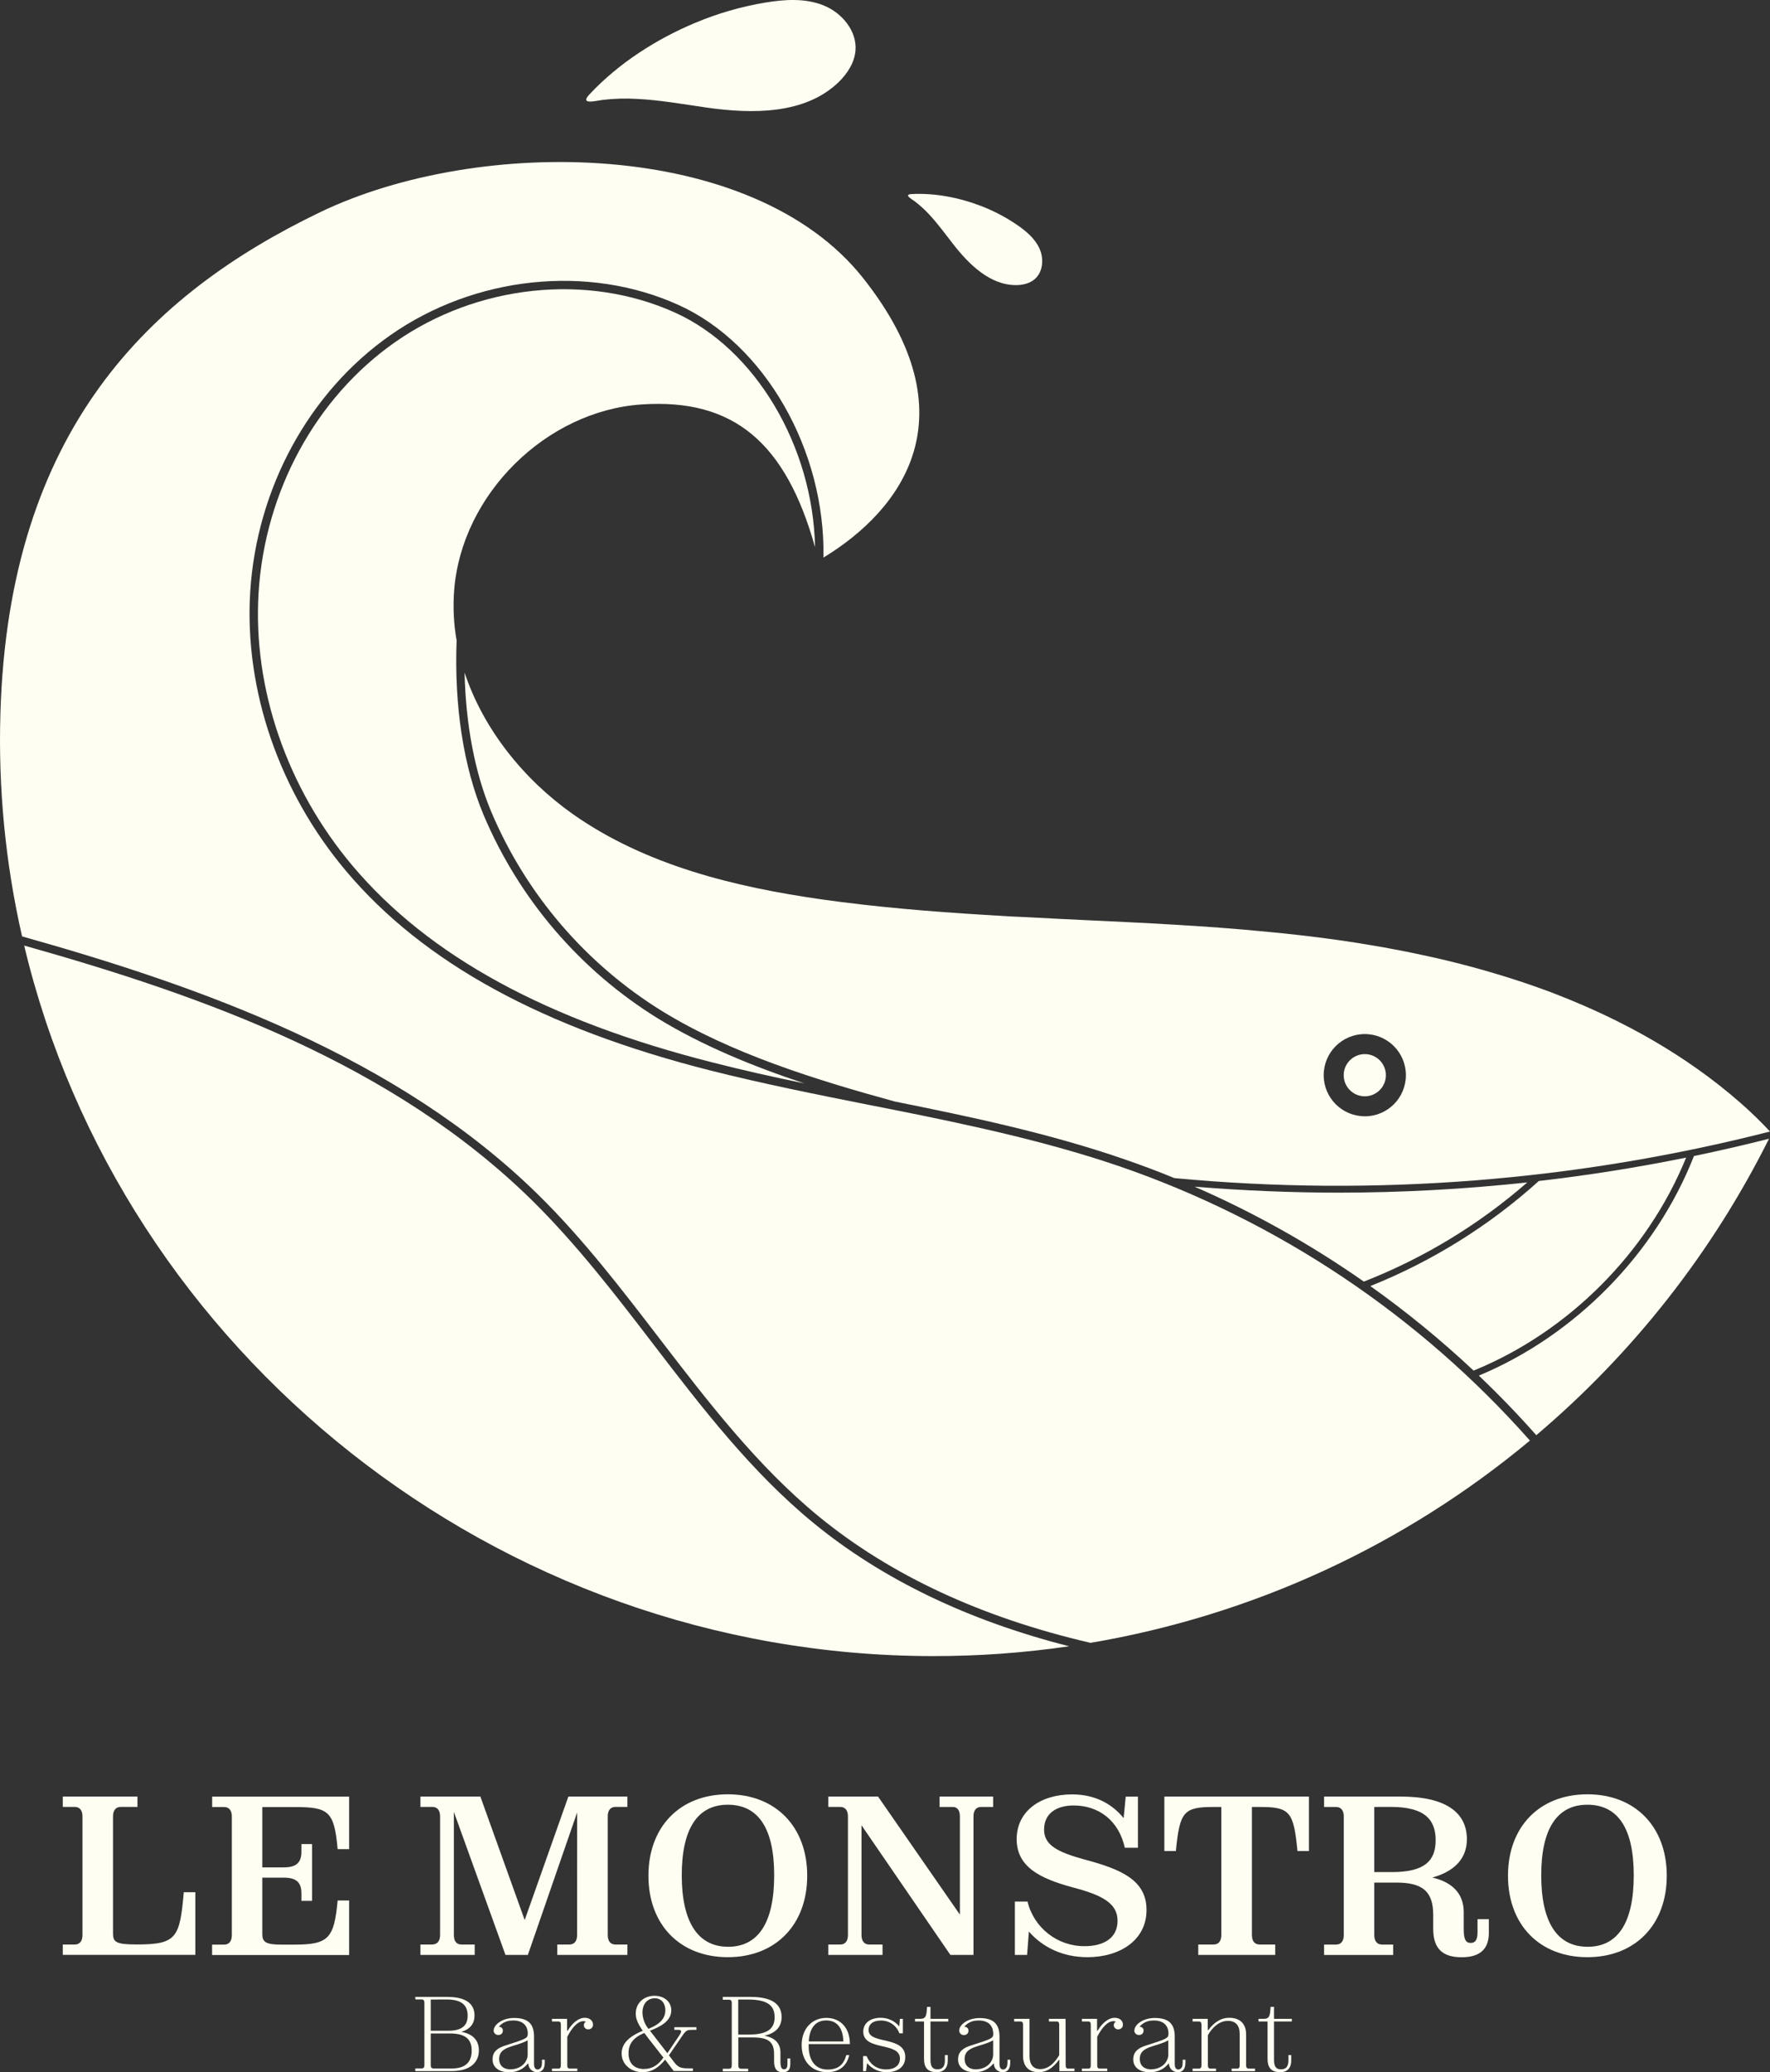<svg xmlns="http://www.w3.org/2000/svg" id="Calque_1" viewBox="0 0 850.91 996.07"><rect x="0" y="0" width="850.91" height="996.07" fill="#333333" stroke="none"/><defs><style>      .cls-1 {        fill: #fffef2;      }    </style></defs><path class="cls-1" d="M30.19,934.63h5.76c2.18,0,3.7-1.41,3.7-4.57v-57c0-3.15-1.52-4.56-3.7-4.56h-5.76v-5h35.89v5h-8.05c-2.17,0-3.7,1.41-3.7,4.56v56.11c0,4.24,1.2,5.44,11.42,5.44,19.25,0,20.66-3.26,22.61-25.12h5.55v30.12H30.19v-4.98Z"></path><path class="cls-1" d="M136.43,897.55c5.66,0,8.48-2,8.48-7.5v-3.7h5.11v27.29h-5.11v-3.64c0-5.55-2.82-7.51-8.48-7.51h-10.33v27.19c0,3.59,1.52,5,8.92,5h6.63c16.31,0,19-3.05,20.66-21.21h5.54v26.21h-65.89v-5h5.79c2.18,0,3.7-1.41,3.7-4.57v-57c0-3.15-1.52-4.56-3.7-4.56h-5.76v-5h65.86v25.23h-5.54c-1.63-18.27-4.35-20.22-20.66-20.22h-15.55v29h10.33Z"></path><path class="cls-1" d="M277.46,871.13l-23.7,68.5h-10.76l-24.8-68.72v59.15c0,3.16,1.42,4.57,3.59,4.57h6.42v5h-26.1v-5h5.55c2.28,0,3.91-1.41,3.91-4.57v-57c0-3.15-1.52-4.56-3.7-4.56h-5.76v-5h28.82l21.31,59.37,21-59.37h28.37v5h-5.76c-2.17,0-3.69,1.41-3.69,4.56v57c0,3.16,1.52,4.57,3.69,4.57h5.76v5h-33.7v-5h5.84c2.17,0,3.69-1.41,3.69-4.57l.02-58.93Z"></path><path class="cls-1" d="M349.89,940.72c-22.94,0-38.16-15.55-38.16-39.15s15.22-39.14,38.16-39.14,38.17,15.55,38.17,39.14-15.23,39.15-38.17,39.15ZM350,935.72c14.57,0,22.18-11.63,22.18-34.36s-7.72-33.92-22.29-33.92-22.14,11.56-22.14,33.91,7.68,34.36,22.25,34.36h0Z"></path><path class="cls-1" d="M467.99,939.63h-11.1l-42.73-62.31v52.74c0,3.16,1.52,4.57,3.7,4.57h6.41v5h-26.09v-5h5.76c2.17,0,3.7-1.41,3.7-4.57v-57c0-3.15-1.53-4.56-3.7-4.56h-5.76v-5h23.92l39.36,56.77v-47.2c0-3.15-1.41-4.56-3.37-4.56h-6.42v-5h25.77v5h-5.76c-2.17,0-3.69,1.41-3.69,4.56v66.56Z"></path><path class="cls-1" d="M522.8,940.72c-12,0-21.54-4.79-28.17-12.29l-.87,11.2h-5.87v-25.63h6.09c3.06,12.67,14.47,21.56,27.51,21.42,9.13,0,15.76-3.91,15.76-12.18s-7-12.29-21.63-16.09c-15.23-4.15-26.87-9.6-26.87-23.15s11.53-21.53,26.64-21.53c10.44,0,18.92,4.13,24.79,11.42l1-10.34h5.87v24.58h-6.3c-2.94-13.27-12.73-20.33-24.58-20.33-8,0-14.24,3.58-14.24,11.63,0,7.39,6.41,10.77,19.46,14.35,17.62,4.68,29.79,9.9,29.79,24.25-.01,14.64-12.95,22.69-28.38,22.69Z"></path><path class="cls-1" d="M613.05,939.63h-37v-5h7.4c2.17,0,3.69-1.41,3.69-4.57v-61.54h-3.69c-14.47,0-16.32,2.28-18.16,21.2h-5.54v-26.21h69.5v26.21h-5.5c-1.85-18.92-3.59-21.2-18.05-21.2h-3.85v61.54c0,3.16,1.52,4.57,3.7,4.57h7.5v5Z"></path><path class="cls-1" d="M636.54,863.51h36.65c21.53,0,32,7.4,32,20.56,0,8.48-5.12,15.22-16.64,18.37,9.68,2.18,15.11,7.83,15.11,16.53v8.37c0,5,1.09,6.53,3.37,6.53,2.07,0,3.27-1.31,3.27-5v-6.41h5.45v6.54c0,7.51-3.91,11.75-13.05,11.75-8.48,0-13.7-3.48-13.7-13.59v-6.75c0-11.3-5.11-15.55-17.72-15.55h-10.6v25.23c0,3.16,1.53,4.57,3.7,4.57h5.37v5h-33.21v-5h5.76c2.18,0,3.7-1.41,3.7-4.57v-57c0-3.15-1.52-4.56-3.7-4.56h-5.76v-5.02ZM660.68,868.51v31.31h8.49c16,0,21-5.65,21-15.33s-5-16-21.53-16l-7.96.02Z"></path><path class="cls-1" d="M763.12,940.72c-22.95,0-38.17-15.55-38.17-39.15s15.22-39.14,38.17-39.14,38.16,15.55,38.16,39.14-15.22,39.15-38.16,39.15ZM763.22,935.72c14.58,0,22.19-11.63,22.19-34.36s-7.72-33.92-22.29-33.92-22.19,11.53-22.19,33.92c0,22.72,7.73,34.35,22.29,34.35h0Z"></path><path class="cls-1" d="M199.64,959.81h15.29c9.28,0,13.2,3.42,13.2,9,0,3.37-1.68,6.42-6.37,7.8,4.74.82,8.46,3.41,8.46,8.92s-3.87,9.94-13.1,9.94h-17.48v-1.28h3.11c.81,0,1.27-.45,1.27-1.58v-30c0-1.12-.46-1.58-1.27-1.58h-3.06l-.05-1.22ZM207.08,961.08v15h8.41c7.5,0,9.33-3.31,9.33-7.24,0-5-2.8-7.8-10.19-7.8l-7.55.04ZM216.36,977.39h-9.28v15.24c0,1.18.46,1.58,1.38,1.58h8.82c7.39,0,9.48-4,9.48-8.61-.01-5.1-2.6-8.21-10.4-8.21h0Z"></path><path class="cls-1" d="M258.51,996c-.87.07-1.75-.15-2.49-.61-1.24-.73-2.01-2.07-2-3.52h-.27c-2.15,2.69-5.43,4.22-8.87,4.13-.7.04-1.4,0-2.09-.1-3.62-.51-6-2.71-6-6,0-2.75,1.12-4.84,5.1-6.37.45-.15.86-.31,1.37-.46,9.64-3.06,10.45-3.41,10.45-5.5v-.82c-.3-3.26-2.45-5.61-7-5.61-.36,0-.72.06-1,.06-2.31.1-4.47,1.19-5.91,3,.12-.02.23-.02.35,0,.93.07,1.64.87,1.6,1.8.05,1.1-.8,2.04-1.9,2.1-.1,0-.19,0-.29,0-.08.03-.17.03-.25,0-1.17-.07-2.07-1.08-2-2.25h.05c0-2.55,3.93-5.91,9.79-5.91,6.47,0,9.53,2.65,9.58,8.77v13.3c0,1.94.71,2.7,1.78,2.7.23,0,.46-.05.67-.15.75-.39,1.23-1.15,1.27-2,.06-.35.1-.71.1-1.07v-1.48h1.33v1.47c0,3.15-1.48,4.43-3.37,4.53ZM253.16,990c.32-.76.49-1.57.51-2.39v-6.93c-5.76,3.26-13.71,2.65-13.71,8.87,0,3.46,2.29,5.09,5.45,5.09,3.83-.07,6.73-2.01,7.75-4.71v.07Z"></path><path class="cls-1" d="M277.53,995.49h-12.18v-1.23h3c1,0,1.28-.5,1.28-1.58v-19.52c0-1-.26-1.53-1.28-1.53h-3v-1.27h7.28v5.71h.26c2.09-3.47,5.05-6.22,8.25-6.22,2.5,0,3.93,1.53,3.93,3.21.11,1.18-.77,2.23-1.95,2.33-.08,0-.16,0-.24,0-1.1.11-2.08-.7-2.19-1.79-.01-.11-.01-.23,0-.35-.01-.65.39-1.24,1-1.47-.35-.22-.76-.33-1.18-.31-2.9,0-5.71,3.42-7.79,7.5v13.65c0,1.13.25,1.63,1.27,1.63h3.57l-.03,1.23Z"></path><path class="cls-1" d="M319.75,990c-3.26,3.87-6.32,6-10.9,6-5.2,0-10-3.47-10-9,0-4.44,3.06-8,10.15-10.91-2.5-3.62-3.37-5.86-3.37-8.26,0-4.94,3.73-8.56,9.08-8.56,4,0,8,2.4,8,7,0,5.35-5.61,8-10.24,9.79l8.36,10.81,5.65-8.42c1.74-2.49.82-2.8-.4-2.8h-1.89v-1.27h10.6v1.27h-1.89c-2.39,0-3,.1-4.79,2.7l-6.52,9.54,2.8,3.67c1.84,2.34,3.52,2.59,6.58,2.59h2.14v1.28h-9.23l-4.13-5.43ZM309.75,994.43c4.54,0,7.29-2.75,9.18-5.46l-6.83-8.71c-.77-1.07-1.64-2.14-2.35-3.11-5.55,2.29-7.59,5.51-7.59,9.74,0,4.98,2.84,7.58,7.59,7.58v-.04ZM311.75,975.16c3.92-1.63,8.11-4,8.11-8.92,0-3.36-1.89-5.76-5.1-5.76-3.57,0-5.91,2.76-5.91,6.88.09,2.86,1.1,5.61,2.9,7.84v-.04Z"></path><path class="cls-1" d="M347.46,959.81h13.36c10.09,0,14.93,3.36,14.93,9.68,0,4.29-2.34,7.65-8.31,9,4.79.77,7.75,3.47,7.75,8v4.28c0,2.9.56,3.82,1.68,3.82s1.69-.66,1.69-2.55v-2.65h1.37v2.75c0,2.66-1.17,3.93-3.62,3.93s-4.18-1.27-4.18-5.3v-3.47c0-6-2.9-8-10.19-8h-7v13.45c0,1.13.46,1.58,1.33,1.58h3.41v1.28h-12.22v-1.28h3.06c.82,0,1.27-.45,1.27-1.58v-30c0-1.12-.45-1.58-1.27-1.58h-3.06v-1.36ZM354.9,961.08v16.82h5.3c9.59,0,12.19-3.41,12.19-8.36s-2.6-8.46-12.64-8.46h-4.85Z"></path><path class="cls-1" d="M397.62,996c-6.88,0-12.23-4.79-12.23-13s5.25-13.1,11.82-13.1,11.37,4.49,11.37,12.59h-19.83v.76c0,7.4,3.42,11.47,9.07,11.47.62.02,1.23-.01,1.84-.1,3.82-.51,6.11-2.7,7.18-6.83h1.43c-1.22,5.35-4.94,8.21-10.65,8.21ZM388.8,981.22h16.62c-.16-6.58-3.11-10.1-8.21-10.1s-8,3.52-8.41,10.1Z"></path><path class="cls-1" d="M426.32,996c-3.66.06-7.15-1.55-9.48-4.38l-.51,3.87h-1.43v-7.24h1.68c1.58,3.62,4.54,6.42,9.43,6.42,3.82,0,6.63-1.73,6.63-5.25,0-8.15-17.64-3.46-17.64-12.94,0-4,3.32-6.63,8.31-6.63,3.47-.05,6.78,1.46,9,4.13l.31-3.62h1.43v6.93h-1.69c-1.36-3.77-4.99-6.24-9-6.11-3.77,0-5.81,1.88-5.81,4.53,0,7.14,17.64,2.6,17.64,13,.05,4.89-3.88,7.29-8.87,7.29Z"></path><path class="cls-1" d="M450.38,996c-4.28,0-6.17-2-6.17-6.52v-17.85h-4.33v-1.27h2.19c2.19,0,3.11-.46,3.42-3.47l.2-2.29h1.63v5.76h8.56v1.27h-8.56v18.51c0,3.41,1.22,4.48,3.36,4.48s3.57-1.07,3.57-4.23v-2.6h1.38v2.7c0,3.51-1.99,5.51-5.25,5.51Z"></path><path class="cls-1" d="M482.29,996c-.88.07-1.75-.15-2.5-.61-1.24-.73-2.01-2.07-2-3.52h-.25c-2.15,2.69-5.43,4.22-8.87,4.13-.7.04-1.4,0-2.09-.1-3.62-.51-6-2.71-6-6,0-2.75,1.12-4.84,5.1-6.37.46-.15.87-.31,1.38-.46,9.63-3.06,10.44-3.41,10.44-5.5,0-.31-.05-.56-.05-.82-.3-3.26-2.44-5.61-7-5.61-.36,0-.71.06-1,.06-2.31.1-4.47,1.19-5.91,3,.12-.02.23-.02.35,0,.96.03,1.72.83,1.69,1.79,0,.02,0,.04,0,.05.05,1.1-.8,2.04-1.9,2.1-.1,0-.19,0-.29,0-.08.03-.18.03-.26,0-1.17-.07-2.07-1.08-2-2.25h0c0-2.55,3.93-5.91,9.79-5.91,6.47,0,9.53,2.65,9.58,8.77v13.26c0,1.94.72,2.7,1.79,2.7.23,0,.46-.05.66-.15.75-.39,1.23-1.15,1.27-2,.07-.35.1-.71.11-1.07v-1.48h1.32v1.47c0,3.15-1.48,4.43-3.36,4.53ZM476.94,990c.31-.76.48-1.57.5-2.39v-6.93c-5.75,3.26-13.71,2.65-13.71,8.87,0,3.46,2.3,5.09,5.46,5.09,3.82-.07,6.72-2.01,7.75-4.71v.07Z"></path><path class="cls-1" d="M512.31,992.68c0,1.08.31,1.58,1.22,1.58h3v1.23h-7.24v-5.35h-.25c-2.6,3.46-5.56,5.86-9.69,5.86-4.74,0-7.54-2.75-7.54-7.9v-15c0-1-.36-1.48-1.27-1.48h-3v-1.27h7.39v17.94c0,4,1.78,6.22,5.2,6.22,3.87,0,6.88-3,9.07-6.68v-14.63c0-1.07-.36-1.58-1.22-1.58h-3.72v-1.27h8l.05,22.33Z"></path><path class="cls-1" d="M532.29,995.49h-12.18v-1.23h3c1,0,1.27-.5,1.27-1.58v-19.52c0-1-.25-1.53-1.27-1.53h-3v-1.27h7.29v5.71h.25c2.09-3.47,5.05-6.22,8.26-6.22,2.5,0,3.92,1.53,3.92,3.21.11,1.18-.77,2.23-1.95,2.33-.08,0-.16,0-.24,0-1.1.11-2.08-.7-2.19-1.79-.01-.11-.01-.23,0-.35-.01-.65.39-1.24,1-1.47-.35-.22-.76-.33-1.17-.31-2.91,0-5.71,3.42-7.8,7.5v13.65c0,1.13.25,1.63,1.27,1.63h3.57l-.03,1.23Z"></path><path class="cls-1" d="M566.49,996c-2.35.16-4.38-1.62-4.53-3.97,0-.05,0-.11,0-.16h-.2c-2.15,2.69-5.43,4.22-8.87,4.13-.7.04-1.4,0-2.09-.1-3.62-.51-6-2.71-6-6,0-2.75,1.12-4.84,5.1-6.37.45-.15.86-.31,1.37-.46,9.64-3.06,10.45-3.41,10.45-5.5v-.82c-.31-3.26-2.45-5.61-7-5.61-.36,0-.72.06-1,.06-2.31.1-4.47,1.2-5.92,3,.12-.03.24-.03.36,0,.93.07,1.64.87,1.6,1.8.05,1.1-.8,2.04-1.9,2.1-.1,0-.19,0-.29,0-.08.03-.17.03-.25,0-1.17-.06-2.07-1.06-2-2.23,0,0,0-.01,0-.02h.05c0-2.55,3.92-5.91,9.79-5.91,6.47,0,9.53,2.65,9.58,8.77v13.3c0,1.94.71,2.7,1.78,2.7.23,0,.46-.05.66-.15.76-.39,1.24-1.15,1.28-2,.06-.35.1-.71.1-1.07v-1.48h1.33v1.47c-.02,3.15-1.5,4.43-3.39,4.53ZM561.14,990c.32-.76.49-1.57.51-2.39v-6.93c-5.76,3.26-13.71,2.65-13.71,8.87,0,3.46,2.29,5.09,5.45,5.09,3.83-.07,6.73-2.01,7.75-4.71v.07Z"></path><path class="cls-1" d="M584.59,995.49h-11.27v-1.23h3c.92,0,1.28-.5,1.28-1.58v-19.52c0-1-.36-1.53-1.28-1.53h-3v-1.27h7.29v5.4h.26c2.6-3.41,5.76-5.91,10.09-5.91,5.15,0,8.1,2.85,8.1,8v14.89c0,1,.36,1.52,1.28,1.52h3v1.23h-11.26v-1.23h2.67c.92,0,1.22-.5,1.22-1.63v-15.13c0-3.93-1.93-6.17-5.65-6.17-4.13,0-7.39,3-9.64,6.88v14.42c0,1.13.36,1.63,1.28,1.63h2.65l-.02,1.23Z"></path><path class="cls-1" d="M615.53,996c-4.28,0-6.17-2-6.17-6.52v-17.85h-4.33v-1.27h2.19c2.19,0,3.11-.46,3.42-3.47l.2-2.29h1.63v5.76h8.57v1.27h-8.57v18.51c0,3.41,1.22,4.48,3.37,4.48s3.56-1.07,3.56-4.23v-2.6h1.35v2.7c0,3.51-2,5.51-5.22,5.51Z"></path><path class="cls-1" d="M316.37,489.57c21.28,13,45.46,22.93,70.33,31.17-14.66-3-29.39-6.3-43.89-10-80-20.26-136.7-51.19-173.32-94.59-31.5-37.35-48-85.19-45.18-131.22,3-48.73,27.49-93.75,65.57-120.44,39.56-27.73,92.37-33.35,134.6-14.25,38.72,17.48,66.38,64.24,67.35,112.77-14.08-50.21-39.08-71.57-83.29-68.62-46,3.07-86.65,43.28-90.2,89.31-.62,8.06-.23,16.17,1.17,24.14-1.17,31.17,3.23,60.64,13,83.94,17.13,40.51,46.44,74.69,83.86,97.79Z"></path><path class="cls-1" d="M391.22,732.14c32.87,26.89,74,46.75,122.74,59.14-21.78,3.19-43.76,4.77-65.77,4.72-209.74-.27-390.14-146.47-436.57-341.52,87.05,24.52,177.57,56.89,244.47,122.78,21.28,21,39.89,45.22,57.9,68.72,23.21,30.28,47.19,61.57,77.23,86.16Z"></path><path class="cls-1" d="M735.49,692.41c-60.59,50.5-133.47,84.04-211.23,97.22h0c-52.21-12.07-96.01-32.42-130.51-60.63-29.64-24.27-53.5-55.4-76.59-85.48-18.09-23.57-36.78-48-58.26-69.12-67.65-66.62-162.33-100.17-248.29-124.32h0C2.59,414.91-.9,378.87.2,342.81,4.2,206.58,72.02,141.38,153.94,101.97c76.39-36.7,207.93-35.49,261.06,31.78,52.25,66.05,18.9,111.11-19.13,134.25.92-51.76-28.27-102.71-69.73-121.44-43.48-19.66-97.87-13.93-138.57,14.61-39.08,27.38-64.23,73.56-67.3,123.51-2.83,47.07,14,95.93,46.11,134,37.18,44.09,94.55,75.46,175.42,95.93,25.16,6.34,51,11.51,76,16.47,4,.77,7.87,1.58,11.87,2.34,36.21,7.23,73.28,15.14,108.57,27.18,76.01,26.19,143.96,71.6,197.25,131.81Z"></path><path class="cls-1" d="M367.91,1.24c9.36-1.56,19.26-2.18,28.05,1.37s16.1,12.27,15.31,21.72c-.49,5.81-3.88,11-8.06,15.1-16.09,15.62-41.5,15.44-63.7,12.25-11-1.58-22.06-3.57-33.22-4.14-5.57-.33-11.16-.17-16.7.5-3.27.43-11,2.51-6.28-2.6,14-15,32.21-26.65,51-34.5,10.79-4.52,22.06-7.78,33.6-9.7Z"></path><path class="cls-1" d="M489.04,108.16c4.35,3,8.55,6.55,10.7,11.35s1.73,11.11-2.23,14.59c-2.43,2.14-5.8,2.92-9,2.94-12.46.06-22.56-9.8-30.22-19.62-3.81-4.88-7.45-9.92-11.7-14.45-2.11-2.27-4.41-4.36-6.88-6.23-1.47-1.08-5.39-3.24-1.51-3.46,11.34-.61,23.15,1.74,33.69,5.83,6.05,2.34,11.8,5.38,17.15,9.05Z"></path><path class="cls-1" d="M810.59,556.4c-23.48,4.76-47.08,8.51-70.81,11.24-23.81,21.49-51.23,38.59-81,50.51,17.44,12.4,34.03,25.98,49.63,40.63,45.63-18.6,83.61-56.72,102.18-102.38Z"></path><path class="cls-1" d="M836.6,530c-26-22.73-56.09-39.52-88.23-52-1.93-.77-3.92-1.54-5.89-2.22-3.47-1.29-6.94-2.5-10.46-3.67-15.87-5.27-32.01-9.65-48.37-13.11-5-1.09-10.17-2.13-15.3-3.06-2.06-.41-4.15-.77-6.26-1.13-12.43-2.18-24.91-3.92-37.34-5.33-4.93-.57-9.85-1.08-14.78-1.54-15.46-1.53-31-2.66-46.51-3.56-2.06-.07-4.08-.23-6.1-.36-21.24-1.16-42.51-2-63.75-3.18-2.67-.13-5.28-.25-8-.36-4.2-.29-8.4-.53-12.59-.77-26.05-1.58-52.05-3.76-77.85-7.39-42.16-6-84.87-16.48-119.67-40.94-23.7-16.68-43.16-40.94-52.16-68.11.56,24.83,4.88,48,12.83,66.93,16.81,39.73,45.57,73.24,82.29,95.89,32.9,20.2,73.11,32.78,111.76,43.37,36.41,7.3,73.68,15.18,109.25,27.38,8.46,2.89,16.84,6,25.11,9.42,96.02,9.03,192.88,1.45,286.33-22.39-4.52-4.87-9.31-9.48-14.31-13.87ZM656.11,536.54c-10.91,0-19.76-8.85-19.76-19.76s8.85-19.76,19.76-19.76,19.76,8.85,19.76,19.76c.01,10.91-8.83,19.77-19.74,19.78h-.02v-.02Z"></path><path class="cls-1" d="M814.35,555.65c-18.42,46.86-56.93,86.15-103.41,105.54,9.6,9.14,18.81,18.68,27.62,28.63,46.56-39.42,84.62-87.89,111.87-142.48-11.99,3.03-24.01,5.8-36.08,8.31Z"></path><path class="cls-1" d="M574.27,570.37c28.58,12.46,55.84,27.75,81.38,45.63,28.74-11.25,55.33-27.38,78.58-47.68-30.19,3.28-60.53,4.92-90.9,4.93-22.99-.03-46.01-.99-69.06-2.88Z"></path><circle class="cls-1" cx="656.11" cy="516.8" r="10.14"></circle></svg>